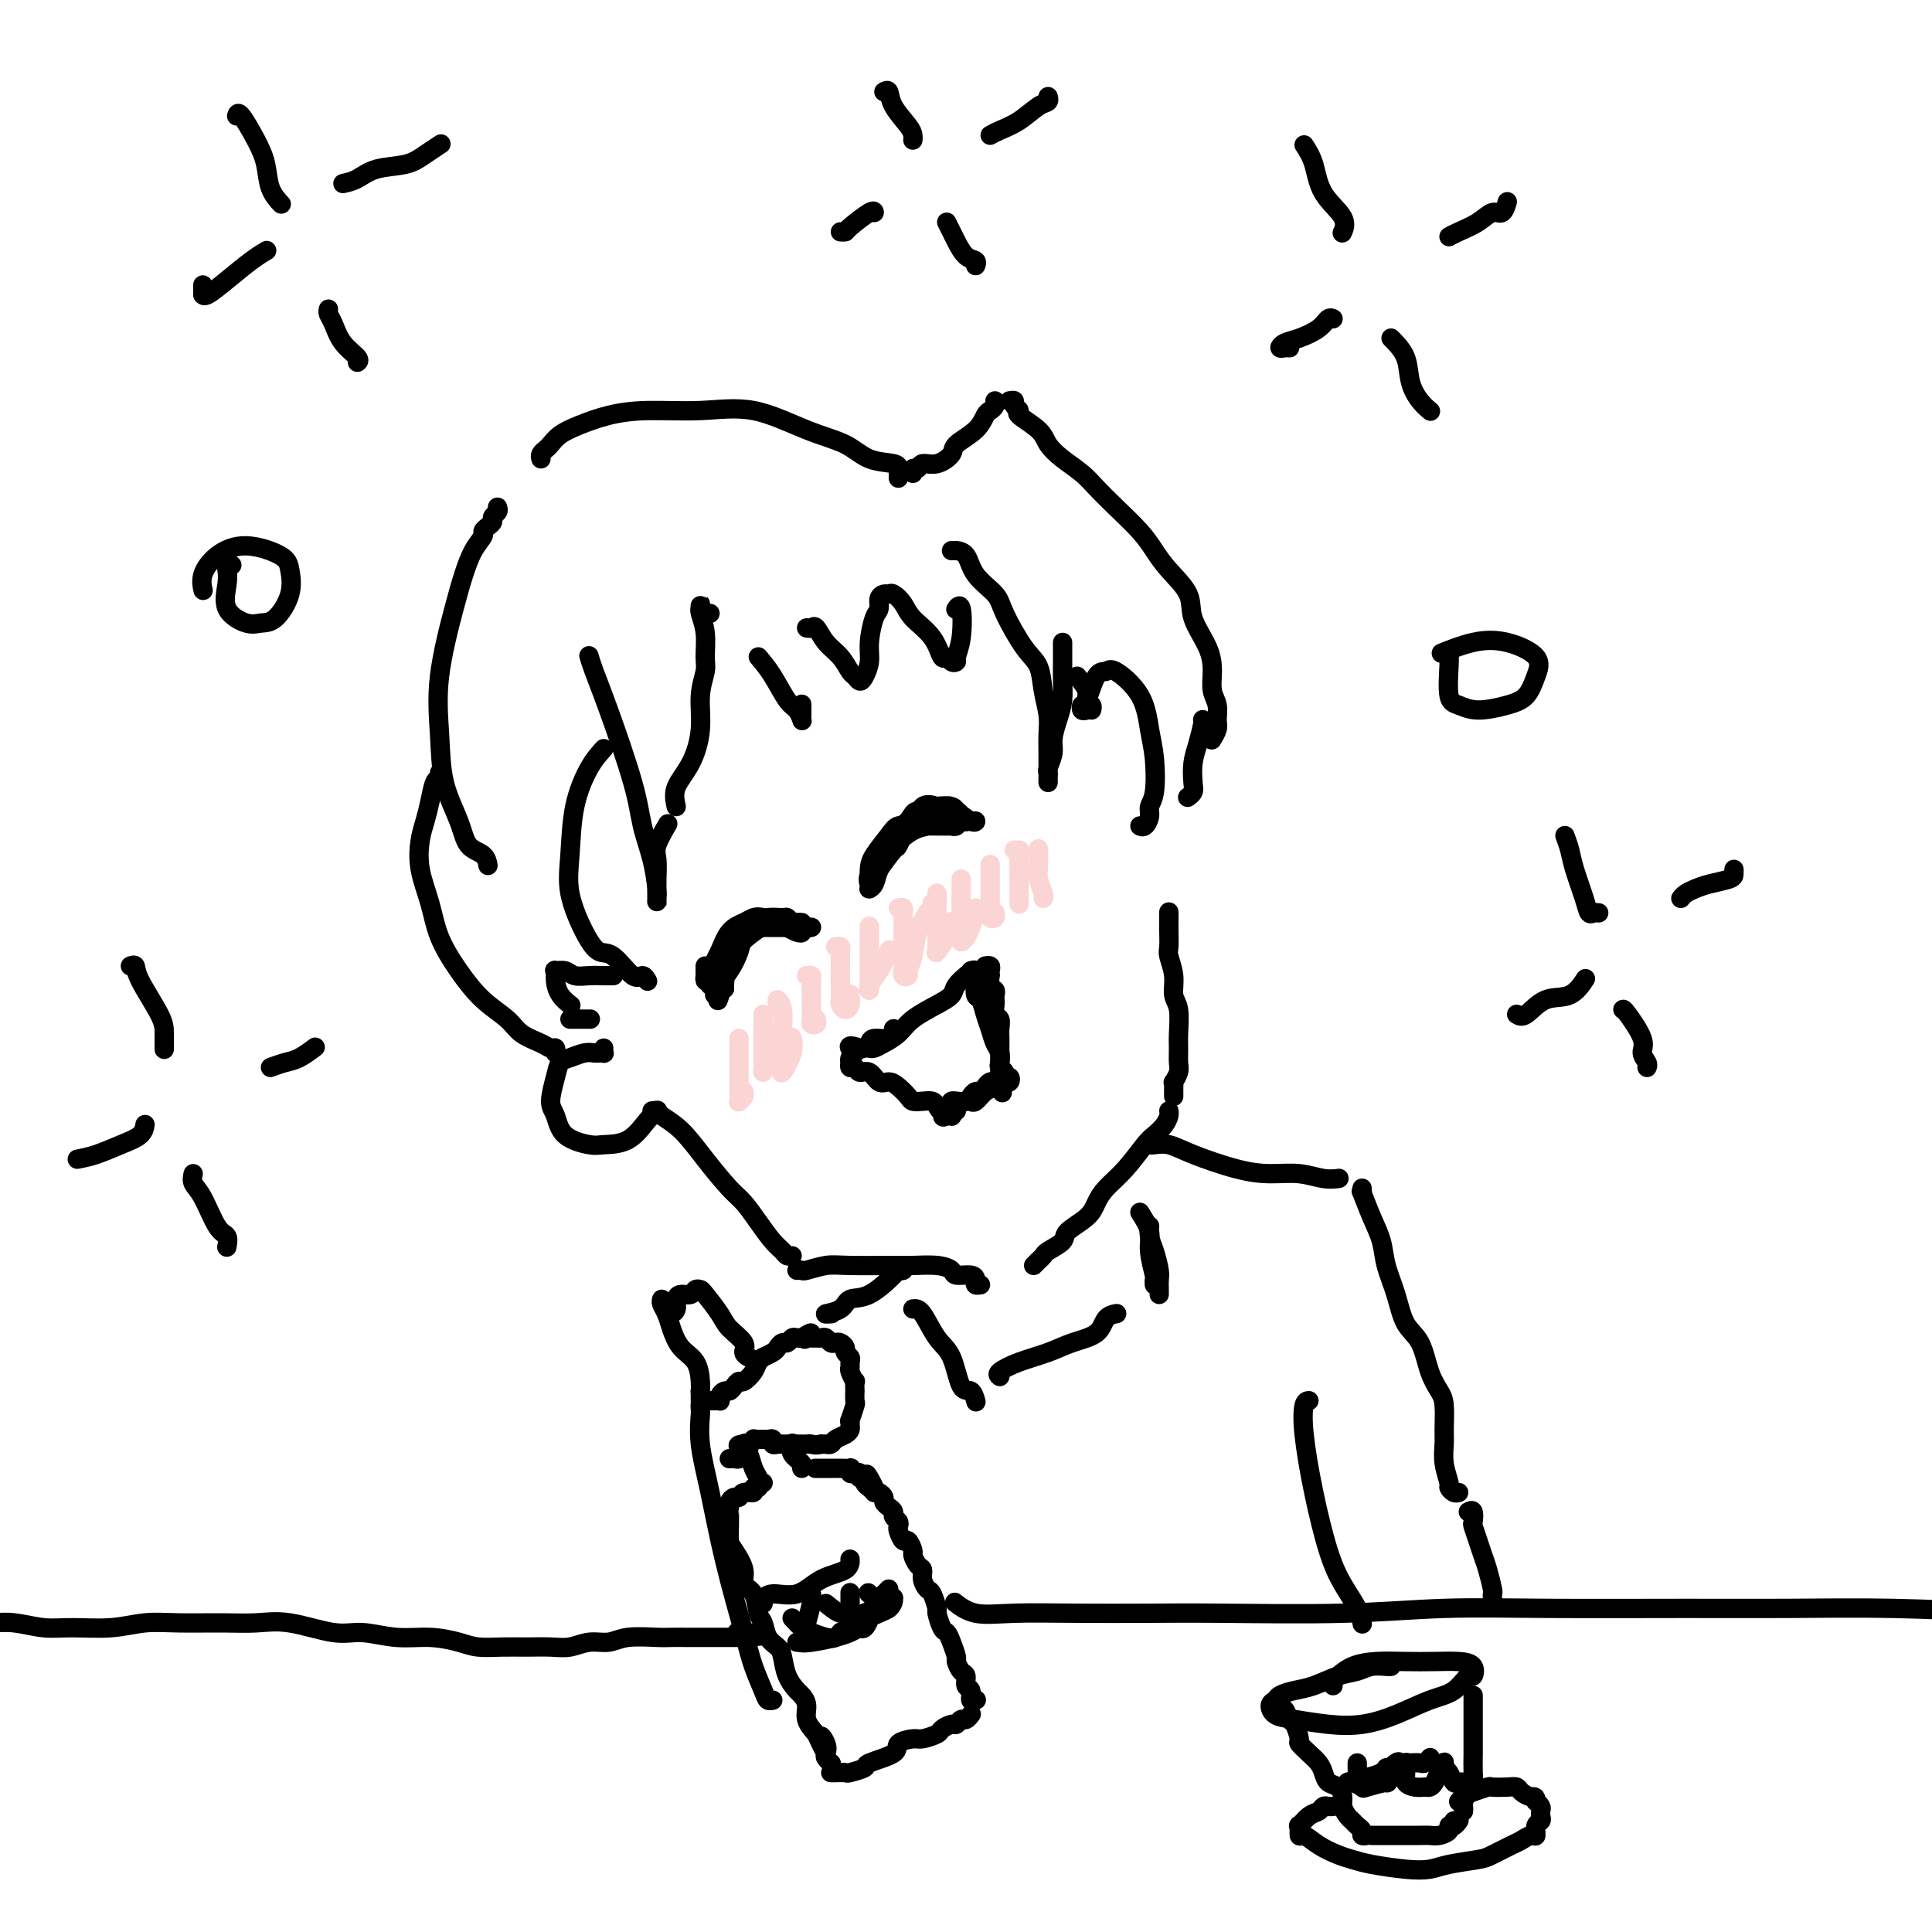 <svg viewBox='0 0 400 400' version='1.1' xmlns='http://www.w3.org/2000/svg' xmlns:xlink='http://www.w3.org/1999/xlink'><g fill='none' stroke='rgb(0,0,0)' stroke-width='4' stroke-linecap='round' stroke-linejoin='round'><path d='M103,105c0.119,0.334 0.238,0.667 0,1c-0.238,0.333 -0.833,0.665 -1,1c-0.167,0.335 0.093,0.671 0,1c-0.093,0.329 -0.539,0.649 -1,1c-0.461,0.351 -0.937,0.732 -1,1c-0.063,0.268 0.287,0.423 0,1c-0.287,0.577 -1.212,1.578 -2,3c-0.788,1.422 -1.440,3.266 -2,5c-0.560,1.734 -1.030,3.358 -2,7c-0.970,3.642 -2.441,9.301 -3,14c-0.559,4.699 -0.206,8.438 0,12c0.206,3.562 0.265,6.948 1,10c0.735,3.052 2.144,5.771 3,8c0.856,2.229 1.157,3.969 2,5c0.843,1.031 2.227,1.355 3,2c0.773,0.645 0.935,1.613 1,2c0.065,0.387 0.032,0.194 0,0'/><path d='M91,160c0.089,0.404 0.178,0.809 0,1c-0.178,0.191 -0.624,0.170 -1,1c-0.376,0.830 -0.683,2.513 -1,4c-0.317,1.487 -0.644,2.780 -1,4c-0.356,1.220 -0.739,2.369 -1,4c-0.261,1.631 -0.399,3.745 0,6c0.399,2.255 1.335,4.651 2,7c0.665,2.349 1.058,4.649 2,7c0.942,2.351 2.434,4.752 4,7c1.566,2.248 3.207,4.344 5,6c1.793,1.656 3.738,2.874 5,4c1.262,1.126 1.841,2.162 3,3c1.159,0.838 2.899,1.479 4,2c1.101,0.521 1.563,0.923 2,1c0.437,0.077 0.848,-0.172 1,0c0.152,0.172 0.043,0.763 0,1c-0.043,0.237 -0.022,0.118 0,0'/><path d='M125,217c-0.025,0.422 -0.050,0.844 0,1c0.050,0.156 0.176,0.045 0,0c-0.176,-0.045 -0.653,-0.024 -1,0c-0.347,0.024 -0.565,0.052 -1,0c-0.435,-0.052 -1.088,-0.183 -2,0c-0.912,0.183 -2.084,0.680 -3,1c-0.916,0.320 -1.577,0.463 -2,1c-0.423,0.537 -0.608,1.468 -1,3c-0.392,1.532 -0.991,3.664 -1,5c-0.009,1.336 0.573,1.874 1,3c0.427,1.126 0.698,2.839 2,4c1.302,1.161 3.635,1.772 5,2c1.365,0.228 1.764,0.075 3,0c1.236,-0.075 3.311,-0.072 5,-1c1.689,-0.928 2.993,-2.788 4,-4c1.007,-1.212 1.716,-1.775 2,-2c0.284,-0.225 0.142,-0.113 0,0'/><path d='M135,230c0.400,-0.059 0.799,-0.118 1,0c0.201,0.118 0.203,0.414 1,1c0.797,0.586 2.390,1.461 4,3c1.610,1.539 3.236,3.743 5,6c1.764,2.257 3.667,4.569 5,6c1.333,1.431 2.097,1.981 3,3c0.903,1.019 1.944,2.508 3,4c1.056,1.492 2.125,2.988 3,4c0.875,1.012 1.554,1.539 2,2c0.446,0.461 0.659,0.855 1,1c0.341,0.145 0.812,0.041 1,0c0.188,-0.041 0.094,-0.021 0,0'/><path d='M165,263c0.408,-0.030 0.816,-0.061 1,0c0.184,0.061 0.144,0.213 1,0c0.856,-0.213 2.610,-0.790 4,-1c1.390,-0.210 2.418,-0.054 5,0c2.582,0.054 6.717,0.004 9,0c2.283,-0.004 2.713,0.037 4,0c1.287,-0.037 3.431,-0.151 5,0c1.569,0.151 2.563,0.566 3,1c0.437,0.434 0.317,0.887 1,1c0.683,0.113 2.169,-0.113 3,0c0.831,0.113 1.006,0.566 1,1c-0.006,0.434 -0.194,0.847 0,1c0.194,0.153 0.770,0.044 1,0c0.230,-0.044 0.115,-0.022 0,0'/><path d='M214,262c0.315,-0.326 0.631,-0.653 1,-1c0.369,-0.347 0.792,-0.715 1,-1c0.208,-0.285 0.202,-0.488 1,-1c0.798,-0.512 2.400,-1.333 3,-2c0.600,-0.667 0.197,-1.180 1,-2c0.803,-0.820 2.814,-1.946 4,-3c1.186,-1.054 1.549,-2.036 2,-3c0.451,-0.964 0.989,-1.910 2,-3c1.011,-1.090 2.495,-2.323 4,-4c1.505,-1.677 3.030,-3.798 4,-5c0.970,-1.202 1.384,-1.485 2,-2c0.616,-0.515 1.433,-1.262 2,-2c0.567,-0.738 0.883,-1.468 1,-2c0.117,-0.532 0.033,-0.866 0,-1c-0.033,-0.134 -0.017,-0.067 0,0'/><path d='M243,227c0.002,-0.343 0.004,-0.687 0,-1c-0.004,-0.313 -0.015,-0.597 0,-1c0.015,-0.403 0.057,-0.927 0,-1c-0.057,-0.073 -0.212,0.303 0,0c0.212,-0.303 0.790,-1.285 1,-2c0.210,-0.715 0.052,-1.163 0,-2c-0.052,-0.837 0.001,-2.064 0,-3c-0.001,-0.936 -0.057,-1.581 0,-3c0.057,-1.419 0.225,-3.611 0,-5c-0.225,-1.389 -0.845,-1.976 -1,-3c-0.155,-1.024 0.155,-2.486 0,-4c-0.155,-1.514 -0.773,-3.079 -1,-4c-0.227,-0.921 -0.061,-1.200 0,-2c0.061,-0.800 0.016,-2.123 0,-3c-0.016,-0.877 -0.004,-1.307 0,-2c0.004,-0.693 0.001,-1.648 0,-2c-0.001,-0.352 -0.000,-0.101 0,0c0.000,0.101 0.000,0.050 0,0'/><path d='M225,147c-0.405,0.122 -0.809,0.244 -1,0c-0.191,-0.244 -0.167,-0.853 0,-1c0.167,-0.147 0.479,0.170 1,-1c0.521,-1.170 1.253,-3.826 2,-5c0.747,-1.174 1.510,-0.866 2,-1c0.490,-0.134 0.707,-0.709 2,0c1.293,0.709 3.663,2.704 5,5c1.337,2.296 1.641,4.894 2,7c0.359,2.106 0.773,3.721 1,6c0.227,2.279 0.267,5.224 0,7c-0.267,1.776 -0.842,2.385 -1,3c-0.158,0.615 0.102,1.237 0,2c-0.102,0.763 -0.566,1.667 -1,2c-0.434,0.333 -0.838,0.095 -1,0c-0.162,-0.095 -0.081,-0.048 0,0'/><path d='M112,95c-0.093,-0.327 -0.186,-0.654 0,-1c0.186,-0.346 0.651,-0.712 1,-1c0.349,-0.288 0.580,-0.498 1,-1c0.420,-0.502 1.028,-1.296 2,-2c0.972,-0.704 2.310,-1.316 4,-2c1.690,-0.684 3.734,-1.438 6,-2c2.266,-0.562 4.756,-0.930 8,-1c3.244,-0.070 7.244,0.160 11,0c3.756,-0.160 7.269,-0.709 11,0c3.731,0.709 7.679,2.676 11,4c3.321,1.324 6.014,2.004 8,3c1.986,0.996 3.264,2.309 5,3c1.736,0.691 3.929,0.760 5,1c1.071,0.240 1.019,0.652 1,1c-0.019,0.348 -0.005,0.632 0,1c0.005,0.368 0.001,0.819 0,1c-0.001,0.181 -0.001,0.090 0,0'/><path d='M189,98c-0.101,-0.457 -0.202,-0.913 0,-1c0.202,-0.087 0.706,0.196 1,0c0.294,-0.196 0.379,-0.870 1,-1c0.621,-0.130 1.777,0.284 3,0c1.223,-0.284 2.513,-1.266 3,-2c0.487,-0.734 0.173,-1.219 1,-2c0.827,-0.781 2.796,-1.859 4,-3c1.204,-1.141 1.643,-2.344 2,-3c0.357,-0.656 0.632,-0.763 1,-1c0.368,-0.237 0.830,-0.602 1,-1c0.170,-0.398 0.049,-0.828 0,-1c-0.049,-0.172 -0.024,-0.086 0,0'/><path d='M209,83c0.461,-0.086 0.922,-0.172 1,0c0.078,0.172 -0.226,0.601 0,1c0.226,0.399 0.983,0.767 1,1c0.017,0.233 -0.704,0.331 0,1c0.704,0.669 2.834,1.911 4,3c1.166,1.089 1.367,2.026 2,3c0.633,0.974 1.699,1.986 3,3c1.301,1.014 2.838,2.031 4,3c1.162,0.969 1.951,1.889 3,3c1.049,1.111 2.359,2.414 4,4c1.641,1.586 3.614,3.454 5,5c1.386,1.546 2.185,2.769 3,4c0.815,1.231 1.644,2.471 3,4c1.356,1.529 3.238,3.347 4,5c0.762,1.653 0.404,3.141 1,5c0.596,1.859 2.145,4.087 3,6c0.855,1.913 1.015,3.509 1,5c-0.015,1.491 -0.204,2.876 0,4c0.204,1.124 0.800,1.986 1,3c0.200,1.014 0.002,2.179 0,3c-0.002,0.821 0.192,1.298 0,2c-0.192,0.702 -0.769,1.629 -1,2c-0.231,0.371 -0.115,0.185 0,0'/><path d='M122,136c-0.060,-0.203 -0.119,-0.405 0,0c0.119,0.405 0.417,1.418 1,3c0.583,1.582 1.452,3.733 3,8c1.548,4.267 3.774,10.648 5,15c1.226,4.352 1.453,6.673 2,9c0.547,2.327 1.415,4.659 2,7c0.585,2.341 0.889,4.692 1,6c0.111,1.308 0.030,1.572 0,2c-0.030,0.428 -0.007,1.019 0,1c0.007,-0.019 0.000,-0.650 0,-1c-0.000,-0.350 0.007,-0.420 0,-1c-0.007,-0.580 -0.030,-1.669 0,-3c0.030,-1.331 0.111,-2.903 0,-4c-0.111,-1.097 -0.415,-1.718 0,-3c0.415,-1.282 1.547,-3.223 2,-4c0.453,-0.777 0.226,-0.388 0,0'/><path d='M140,167c-0.277,-1.290 -0.554,-2.579 0,-4c0.554,-1.421 1.938,-2.973 3,-5c1.062,-2.027 1.802,-4.530 2,-7c0.198,-2.470 -0.147,-4.907 0,-7c0.147,-2.093 0.786,-3.843 1,-5c0.214,-1.157 0.005,-1.720 0,-3c-0.005,-1.280 0.195,-3.276 0,-5c-0.195,-1.724 -0.784,-3.176 -1,-4c-0.216,-0.824 -0.059,-1.021 0,-1c0.059,0.021 0.018,0.258 0,0c-0.018,-0.258 -0.015,-1.011 0,-1c0.015,0.011 0.043,0.788 0,1c-0.043,0.212 -0.156,-0.139 0,0c0.156,0.139 0.580,0.768 1,1c0.420,0.232 0.834,0.066 1,0c0.166,-0.066 0.083,-0.033 0,0'/><path d='M157,136c0.981,1.169 1.962,2.338 3,4c1.038,1.662 2.135,3.817 3,5c0.865,1.183 1.500,1.396 2,2c0.500,0.604 0.866,1.601 1,2c0.134,0.399 0.036,0.200 0,0c-0.036,-0.200 -0.010,-0.400 0,-1c0.010,-0.600 0.003,-1.600 0,-2c-0.003,-0.400 -0.001,-0.200 0,0'/><path d='M167,130c0.350,0.073 0.699,0.146 1,0c0.301,-0.146 0.553,-0.509 1,0c0.447,0.509 1.090,1.892 2,3c0.910,1.108 2.089,1.942 3,3c0.911,1.058 1.554,2.342 2,3c0.446,0.658 0.693,0.692 1,1c0.307,0.308 0.673,0.892 1,1c0.327,0.108 0.613,-0.260 1,-1c0.387,-0.740 0.873,-1.851 1,-3c0.127,-1.149 -0.107,-2.336 0,-4c0.107,-1.664 0.554,-3.804 1,-5c0.446,-1.196 0.892,-1.446 1,-2c0.108,-0.554 -0.122,-1.411 0,-2c0.122,-0.589 0.597,-0.910 1,-1c0.403,-0.090 0.734,0.050 1,0c0.266,-0.050 0.467,-0.289 1,0c0.533,0.289 1.400,1.106 2,2c0.600,0.894 0.934,1.865 2,3c1.066,1.135 2.864,2.434 4,4c1.136,1.566 1.610,3.399 2,4c0.390,0.601 0.697,-0.030 1,0c0.303,0.030 0.604,0.721 1,1c0.396,0.279 0.887,0.145 1,0c0.113,-0.145 -0.152,-0.301 0,-1c0.152,-0.699 0.721,-1.940 1,-4c0.279,-2.060 0.267,-4.939 0,-6c-0.267,-1.061 -0.791,-0.303 -1,0c-0.209,0.303 -0.105,0.152 0,0'/><path d='M197,114c0.475,0.005 0.950,0.010 1,0c0.050,-0.010 -0.326,-0.036 0,0c0.326,0.036 1.353,0.134 2,1c0.647,0.866 0.912,2.498 2,4c1.088,1.502 2.998,2.872 4,4c1.002,1.128 1.095,2.013 2,4c0.905,1.987 2.621,5.076 4,7c1.379,1.924 2.422,2.683 3,4c0.578,1.317 0.691,3.192 1,5c0.309,1.808 0.815,3.547 1,5c0.185,1.453 0.050,2.618 0,4c-0.050,1.382 -0.013,2.980 0,4c0.013,1.020 0.004,1.461 0,2c-0.004,0.539 -0.002,1.176 0,2c0.002,0.824 0.005,1.833 0,2c-0.005,0.167 -0.016,-0.510 0,-1c0.016,-0.490 0.060,-0.795 0,-1c-0.060,-0.205 -0.222,-0.312 0,-1c0.222,-0.688 0.830,-1.959 1,-3c0.170,-1.041 -0.098,-1.854 0,-3c0.098,-1.146 0.562,-2.624 1,-4c0.438,-1.376 0.849,-2.648 1,-4c0.151,-1.352 0.040,-2.783 0,-4c-0.040,-1.217 -0.011,-2.221 0,-3c0.011,-0.779 0.003,-1.332 0,-2c-0.003,-0.668 -0.001,-1.449 0,-2c0.001,-0.551 0.000,-0.872 0,-1c-0.000,-0.128 -0.000,-0.064 0,0'/><path d='M223,140c0.876,1.064 1.751,2.128 2,3c0.249,0.872 -0.129,1.553 0,2c0.129,0.447 0.766,0.659 1,1c0.234,0.341 0.067,0.812 0,1c-0.067,0.188 -0.033,0.094 0,0'/><path d='M249,149c0.083,0.062 0.167,0.125 0,1c-0.167,0.875 -0.584,2.564 -1,4c-0.416,1.436 -0.830,2.620 -1,4c-0.170,1.380 -0.097,2.958 0,4c0.097,1.042 0.218,1.550 0,2c-0.218,0.450 -0.777,0.843 -1,1c-0.223,0.157 -0.112,0.079 0,0'/><path d='M125,155c-0.953,1.038 -1.907,2.076 -3,4c-1.093,1.924 -2.326,4.733 -3,8c-0.674,3.267 -0.790,6.990 -1,10c-0.210,3.010 -0.516,5.305 0,8c0.516,2.695 1.854,5.789 3,8c1.146,2.211 2.101,3.538 3,4c0.899,0.462 1.744,0.057 3,1c1.256,0.943 2.924,3.232 4,4c1.076,0.768 1.559,0.014 2,0c0.441,-0.014 0.840,0.710 1,1c0.160,0.290 0.080,0.145 0,0'/><path d='M127,202c-0.585,0.008 -1.169,0.017 -2,0c-0.831,-0.017 -1.907,-0.058 -3,0c-1.093,0.058 -2.202,0.217 -3,0c-0.798,-0.217 -1.284,-0.809 -2,-1c-0.716,-0.191 -1.663,0.019 -2,0c-0.337,-0.019 -0.066,-0.268 0,0c0.066,0.268 -0.075,1.051 0,2c0.075,0.949 0.366,2.063 1,3c0.634,0.937 1.610,1.696 2,2c0.390,0.304 0.195,0.152 0,0'/><path d='M122,211c0.204,0.000 0.408,0.000 0,0c-0.408,0.000 -1.429,0.000 -2,0c-0.571,0.000 -0.692,0.000 -1,0c-0.308,-0.000 -0.802,0.000 -1,0c-0.198,0.000 -0.099,0.000 0,0'/><path d='M146,200c-0.004,0.875 -0.008,1.750 0,2c0.008,0.250 0.030,-0.125 0,0c-0.030,0.125 -0.110,0.752 0,1c0.110,0.248 0.412,0.119 1,-1c0.588,-1.119 1.462,-3.228 2,-4c0.538,-0.772 0.740,-0.207 2,-1c1.260,-0.793 3.580,-2.945 5,-4c1.420,-1.055 1.941,-1.015 3,-1c1.059,0.015 2.656,0.005 4,0c1.344,-0.005 2.434,-0.005 3,0c0.566,0.005 0.607,0.015 1,0c0.393,-0.015 1.139,-0.056 1,0c-0.139,0.056 -1.164,0.210 -2,0c-0.836,-0.210 -1.483,-0.784 -2,-1c-0.517,-0.216 -0.905,-0.074 -2,0c-1.095,0.074 -2.899,0.079 -4,0c-1.101,-0.079 -1.500,-0.241 -2,0c-0.500,0.241 -1.100,0.884 -2,2c-0.900,1.116 -2.098,2.705 -3,4c-0.902,1.295 -1.507,2.294 -2,3c-0.493,0.706 -0.874,1.117 -1,2c-0.126,0.883 0.005,2.238 0,3c-0.005,0.762 -0.144,0.932 0,1c0.144,0.068 0.572,0.034 1,0'/><path d='M149,206c-0.749,2.098 -0.121,0.842 0,0c0.121,-0.842 -0.263,-1.271 0,-2c0.263,-0.729 1.174,-1.758 2,-3c0.826,-1.242 1.567,-2.696 2,-4c0.433,-1.304 0.556,-2.459 1,-3c0.444,-0.541 1.208,-0.468 2,-1c0.792,-0.532 1.612,-1.671 2,-2c0.388,-0.329 0.343,0.150 1,0c0.657,-0.150 2.016,-0.929 3,-1c0.984,-0.071 1.592,0.566 2,1c0.408,0.434 0.616,0.663 1,1c0.384,0.337 0.945,0.780 1,1c0.055,0.220 -0.394,0.216 -1,0c-0.606,-0.216 -1.369,-0.644 -2,-1c-0.631,-0.356 -1.131,-0.642 -2,-1c-0.869,-0.358 -2.106,-0.790 -3,-1c-0.894,-0.210 -1.444,-0.199 -2,0c-0.556,0.199 -1.120,0.586 -2,1c-0.880,0.414 -2.078,0.856 -3,2c-0.922,1.144 -1.567,2.991 -2,4c-0.433,1.009 -0.653,1.179 -1,2c-0.347,0.821 -0.822,2.291 -1,3c-0.178,0.709 -0.059,0.657 0,1c0.059,0.343 0.057,1.082 0,1c-0.057,-0.082 -0.169,-0.984 0,-2c0.169,-1.016 0.620,-2.148 1,-3c0.380,-0.852 0.690,-1.426 1,-2'/><path d='M149,197c0.834,-1.343 1.919,-2.202 3,-3c1.081,-0.798 2.159,-1.535 3,-2c0.841,-0.465 1.444,-0.657 2,-1c0.556,-0.343 1.066,-0.838 2,-1c0.934,-0.162 2.293,0.009 3,0c0.707,-0.009 0.762,-0.199 1,0c0.238,0.199 0.659,0.785 1,1c0.341,0.215 0.601,0.058 1,0c0.399,-0.058 0.938,-0.015 1,0c0.062,0.015 -0.353,0.004 -1,0c-0.647,-0.004 -1.525,-0.001 -2,0c-0.475,0.001 -0.546,-0.001 -1,0c-0.454,0.001 -1.292,0.004 -2,0c-0.708,-0.004 -1.288,-0.015 -2,0c-0.712,0.015 -1.557,0.058 -2,0c-0.443,-0.058 -0.483,-0.216 -1,0c-0.517,0.216 -1.512,0.807 -2,2c-0.488,1.193 -0.471,2.990 -1,4c-0.529,1.010 -1.606,1.234 -2,2c-0.394,0.766 -0.106,2.073 0,3c0.106,0.927 0.028,1.474 0,2c-0.028,0.526 -0.008,1.030 0,1c0.008,-0.030 0.002,-0.596 0,-1c-0.002,-0.404 -0.001,-0.647 0,-1c0.001,-0.353 0.000,-0.815 0,-1c-0.000,-0.185 -0.000,-0.092 0,0'/><path d='M181,183c-0.379,0.154 -0.758,0.307 -1,0c-0.242,-0.307 -0.347,-1.076 0,-2c0.347,-0.924 1.146,-2.003 2,-3c0.854,-0.997 1.764,-1.914 3,-3c1.236,-1.086 2.800,-2.343 4,-3c1.200,-0.657 2.038,-0.713 3,-1c0.962,-0.287 2.049,-0.805 3,-1c0.951,-0.195 1.767,-0.066 2,0c0.233,0.066 -0.117,0.070 0,0c0.117,-0.070 0.701,-0.215 1,0c0.299,0.215 0.313,0.790 0,1c-0.313,0.210 -0.954,0.057 -1,0c-0.046,-0.057 0.503,-0.016 0,0c-0.503,0.016 -2.059,0.008 -3,0c-0.941,-0.008 -1.268,-0.018 -2,0c-0.732,0.018 -1.871,0.062 -3,0c-1.129,-0.062 -2.250,-0.231 -3,0c-0.750,0.231 -1.129,0.861 -2,2c-0.871,1.139 -2.233,2.789 -3,4c-0.767,1.211 -0.938,1.985 -1,3c-0.062,1.015 -0.013,2.270 0,3c0.013,0.730 -0.008,0.933 0,1c0.008,0.067 0.047,-0.004 0,0c-0.047,0.004 -0.178,0.082 0,0c0.178,-0.082 0.667,-0.326 1,-1c0.333,-0.674 0.512,-1.779 1,-3c0.488,-1.221 1.285,-2.560 2,-4c0.715,-1.440 1.347,-2.983 2,-4c0.653,-1.017 1.326,-1.509 2,-2'/><path d='M188,170c1.534,-2.401 1.369,-1.905 2,-2c0.631,-0.095 2.056,-0.782 3,-1c0.944,-0.218 1.406,0.032 2,0c0.594,-0.032 1.321,-0.346 2,0c0.679,0.346 1.309,1.353 2,2c0.691,0.647 1.441,0.934 2,1c0.559,0.066 0.926,-0.091 1,0c0.074,0.091 -0.144,0.428 -1,0c-0.856,-0.428 -2.350,-1.621 -3,-2c-0.650,-0.379 -0.457,0.056 -1,0c-0.543,-0.056 -1.823,-0.603 -3,-1c-1.177,-0.397 -2.252,-0.644 -3,0c-0.748,0.644 -1.170,2.179 -2,3c-0.830,0.821 -2.068,0.928 -3,2c-0.932,1.072 -1.557,3.111 -2,4c-0.443,0.889 -0.703,0.630 -1,1c-0.297,0.370 -0.633,1.371 -1,2c-0.367,0.629 -0.767,0.885 -1,1c-0.233,0.115 -0.299,0.087 0,0c0.299,-0.087 0.962,-0.233 1,0c0.038,0.233 -0.548,0.844 0,0c0.548,-0.844 2.230,-3.143 3,-4c0.770,-0.857 0.628,-0.272 1,-1c0.372,-0.728 1.259,-2.770 2,-4c0.741,-1.230 1.337,-1.647 2,-2c0.663,-0.353 1.394,-0.641 2,-1c0.606,-0.359 1.086,-0.789 2,-1c0.914,-0.211 2.261,-0.203 3,0c0.739,0.203 0.869,0.602 1,1'/><path d='M198,168c1.193,0.088 0.175,0.807 0,1c-0.175,0.193 0.491,-0.140 1,0c0.509,0.140 0.860,0.754 1,1c0.140,0.246 0.070,0.123 0,0'/><path d='M180,217c0.272,0.071 0.544,0.143 1,0c0.456,-0.143 1.096,-0.499 2,-1c0.904,-0.501 2.072,-1.145 3,-2c0.928,-0.855 1.615,-1.921 3,-3c1.385,-1.079 3.467,-2.170 5,-3c1.533,-0.830 2.516,-1.399 3,-2c0.484,-0.601 0.470,-1.233 1,-2c0.530,-0.767 1.604,-1.668 2,-2c0.396,-0.332 0.113,-0.095 0,0c-0.113,0.095 -0.057,0.047 0,0'/><path d='M201,201c0.416,-0.138 0.832,-0.277 1,0c0.168,0.277 0.086,0.969 0,2c-0.086,1.031 -0.178,2.402 0,3c0.178,0.598 0.626,0.425 1,1c0.374,0.575 0.675,1.898 1,3c0.325,1.102 0.674,1.983 1,3c0.326,1.017 0.627,2.170 1,3c0.373,0.830 0.817,1.337 1,2c0.183,0.663 0.105,1.483 0,2c-0.105,0.517 -0.238,0.731 0,1c0.238,0.269 0.845,0.594 1,1c0.155,0.406 -0.144,0.893 0,1c0.144,0.107 0.729,-0.167 1,0c0.271,0.167 0.227,0.776 0,1c-0.227,0.224 -0.636,0.064 -1,0c-0.364,-0.064 -0.682,-0.032 -1,0'/><path d='M207,224c0.964,3.792 0.374,1.773 0,1c-0.374,-0.773 -0.533,-0.299 -1,0c-0.467,0.299 -1.243,0.423 -2,1c-0.757,0.577 -1.494,1.609 -2,2c-0.506,0.391 -0.780,0.142 -1,0c-0.220,-0.142 -0.385,-0.178 -1,0c-0.615,0.178 -1.681,0.570 -2,1c-0.319,0.430 0.108,0.900 0,1c-0.108,0.100 -0.751,-0.169 -1,0c-0.249,0.169 -0.106,0.776 0,1c0.106,0.224 0.173,0.064 0,0c-0.173,-0.064 -0.587,-0.032 -1,0'/><path d='M196,231c-1.655,0.844 -0.291,-0.544 0,-1c0.291,-0.456 -0.489,0.022 -1,0c-0.511,-0.022 -0.752,-0.544 -1,-1c-0.248,-0.456 -0.503,-0.847 -1,-1c-0.497,-0.153 -1.235,-0.070 -2,0c-0.765,0.070 -1.556,0.126 -2,0c-0.444,-0.126 -0.541,-0.434 -1,-1c-0.459,-0.566 -1.278,-1.390 -2,-2c-0.722,-0.610 -1.345,-1.005 -2,-1c-0.655,0.005 -1.342,0.409 -2,0c-0.658,-0.409 -1.287,-1.630 -2,-2c-0.713,-0.370 -1.511,0.112 -2,0c-0.489,-0.112 -0.668,-0.818 -1,-1c-0.332,-0.182 -0.818,0.158 -1,0c-0.182,-0.158 -0.059,-0.816 0,-1c0.059,-0.184 0.054,0.104 0,0c-0.054,-0.104 -0.158,-0.601 0,-1c0.158,-0.399 0.579,-0.699 1,-1'/><path d='M177,218c-2.701,-2.235 0.048,-1.321 1,-1c0.952,0.321 0.108,0.049 0,0c-0.108,-0.049 0.521,0.127 1,0c0.479,-0.127 0.808,-0.555 1,-1c0.192,-0.445 0.248,-0.908 1,-1c0.752,-0.092 2.202,0.185 3,0c0.798,-0.185 0.946,-0.833 1,-1c0.054,-0.167 0.015,0.147 0,0c-0.015,-0.147 -0.004,-0.756 0,-1c0.004,-0.244 0.002,-0.122 0,0'/><path d='M197,229c-0.128,-0.424 -0.256,-0.848 0,-1c0.256,-0.152 0.895,-0.031 1,0c0.105,0.031 -0.323,-0.030 0,0c0.323,0.030 1.396,0.149 2,0c0.604,-0.149 0.739,-0.565 1,-1c0.261,-0.435 0.648,-0.887 1,-1c0.352,-0.113 0.669,0.113 1,0c0.331,-0.113 0.677,-0.566 1,-1c0.323,-0.434 0.623,-0.848 1,-1c0.377,-0.152 0.832,-0.041 1,0c0.168,0.041 0.048,0.012 0,0c-0.048,-0.012 -0.024,-0.006 0,0'/><path d='M207,222c-0.000,-0.294 -0.000,-0.589 0,-1c0.000,-0.411 0.000,-0.939 0,-1c-0.000,-0.061 -0.000,0.346 0,0c0.000,-0.346 0.001,-1.445 0,-2c-0.001,-0.555 -0.004,-0.567 0,-1c0.004,-0.433 0.015,-1.285 0,-2c-0.015,-0.715 -0.057,-1.291 0,-2c0.057,-0.709 0.211,-1.552 0,-2c-0.211,-0.448 -0.788,-0.502 -1,-1c-0.212,-0.498 -0.061,-1.442 0,-2c0.061,-0.558 0.030,-0.732 0,-1c-0.030,-0.268 -0.061,-0.631 0,-1c0.061,-0.369 0.212,-0.743 0,-1c-0.212,-0.257 -0.788,-0.398 -1,-1c-0.212,-0.602 -0.061,-1.664 0,-2c0.061,-0.336 0.030,0.054 0,0c-0.030,-0.054 -0.060,-0.550 0,-1c0.060,-0.450 0.208,-0.852 0,-1c-0.208,-0.148 -0.774,-0.042 -1,0c-0.226,0.042 -0.113,0.021 0,0'/><path d='M202,201c0.000,0.447 0.000,0.894 0,1c0.000,0.106 0.000,-0.129 0,0c-0.000,0.129 0.000,0.622 0,1c0.000,0.378 0.000,0.640 0,1c-0.000,0.360 0.000,0.817 0,1c-0.000,0.183 0.000,0.091 0,0'/><path d='M189,271c0.584,-0.070 1.168,-0.140 2,1c0.832,1.140 1.911,3.490 3,5c1.089,1.510 2.187,2.181 3,4c0.813,1.819 1.342,4.787 2,6c0.658,1.213 1.446,0.673 2,1c0.554,0.327 0.872,1.522 1,2c0.128,0.478 0.064,0.239 0,0'/><path d='M207,285c-0.302,-0.243 -0.603,-0.487 0,-1c0.603,-0.513 2.111,-1.297 4,-2c1.889,-0.703 4.160,-1.327 6,-2c1.840,-0.673 3.250,-1.396 5,-2c1.750,-0.604 3.840,-1.090 5,-2c1.160,-0.910 1.389,-2.245 2,-3c0.611,-0.755 1.603,-0.930 2,-1c0.397,-0.070 0.198,-0.035 0,0'/><path d='M240,268c0.006,-0.230 0.012,-0.459 0,-1c-0.012,-0.541 -0.042,-1.392 0,-2c0.042,-0.608 0.155,-0.972 0,-2c-0.155,-1.028 -0.578,-2.719 -1,-4c-0.422,-1.281 -0.844,-2.153 -1,-3c-0.156,-0.847 -0.044,-1.671 0,-2c0.044,-0.329 0.022,-0.165 0,0'/><path d='M236,251c0.876,1.383 1.751,2.767 2,4c0.249,1.233 -0.129,2.317 0,4c0.129,1.683 0.767,3.967 1,5c0.233,1.033 0.063,0.817 0,1c-0.063,0.183 -0.018,0.767 0,1c0.018,0.233 0.009,0.117 0,0'/><path d='M187,262c0.116,0.422 0.231,0.843 0,1c-0.231,0.157 -0.809,0.049 -1,0c-0.191,-0.049 0.003,-0.037 -1,1c-1.003,1.037 -3.204,3.101 -5,4c-1.796,0.899 -3.189,0.633 -4,1c-0.811,0.367 -1.042,1.366 -2,2c-0.958,0.634 -2.642,0.901 -3,1c-0.358,0.099 0.612,0.028 1,0c0.388,-0.028 0.194,-0.014 0,0'/><path d='M145,288c-0.010,0.122 -0.020,0.245 0,0c0.020,-0.245 0.069,-0.856 0,-2c-0.069,-1.144 -0.257,-2.821 -1,-4c-0.743,-1.179 -2.041,-1.861 -3,-3c-0.959,-1.139 -1.577,-2.736 -2,-4c-0.423,-1.264 -0.649,-2.194 -1,-3c-0.351,-0.806 -0.825,-1.486 -1,-2c-0.175,-0.514 -0.050,-0.861 0,-1c0.050,-0.139 0.025,-0.069 0,0'/><path d='M138,272c0.305,0.061 0.610,0.123 1,0c0.390,-0.123 0.864,-0.429 1,-1c0.136,-0.571 -0.065,-1.407 0,-2c0.065,-0.593 0.397,-0.943 1,-1c0.603,-0.057 1.478,0.180 2,0c0.522,-0.180 0.690,-0.775 1,-1c0.310,-0.225 0.760,-0.079 1,0c0.240,0.079 0.270,0.091 1,1c0.730,0.909 2.161,2.717 3,4c0.839,1.283 1.087,2.043 2,3c0.913,0.957 2.492,2.112 3,3c0.508,0.888 -0.056,1.508 0,2c0.056,0.492 0.730,0.855 1,1c0.270,0.145 0.135,0.073 0,0'/><path d='M147,290c0.311,0.006 0.622,0.012 1,0c0.378,-0.012 0.822,-0.041 1,0c0.178,0.041 0.089,0.152 0,0c-0.089,-0.152 -0.178,-0.567 0,-1c0.178,-0.433 0.624,-0.885 1,-1c0.376,-0.115 0.682,0.107 1,0c0.318,-0.107 0.648,-0.543 1,-1c0.352,-0.457 0.725,-0.935 1,-1c0.275,-0.065 0.450,0.285 1,0c0.550,-0.285 1.475,-1.204 2,-2c0.525,-0.796 0.651,-1.470 1,-2c0.349,-0.530 0.919,-0.917 1,-1c0.081,-0.083 -0.329,0.136 0,0c0.329,-0.136 1.398,-0.629 2,-1c0.602,-0.371 0.739,-0.621 1,-1c0.261,-0.379 0.648,-0.886 1,-1c0.352,-0.114 0.669,0.166 1,0c0.331,-0.166 0.676,-0.776 1,-1c0.324,-0.224 0.626,-0.060 1,0c0.374,0.060 0.821,0.017 1,0c0.179,-0.017 0.089,-0.009 0,0'/><path d='M166,277c3.179,-2.011 1.625,-0.539 1,0c-0.625,0.539 -0.322,0.143 0,0c0.322,-0.143 0.664,-0.035 1,0c0.336,0.035 0.668,-0.005 1,0c0.332,0.005 0.666,0.053 1,0c0.334,-0.053 0.668,-0.207 1,0c0.332,0.207 0.662,0.777 1,1c0.338,0.223 0.683,0.101 1,0c0.317,-0.101 0.607,-0.182 1,0c0.393,0.182 0.890,0.626 1,1c0.110,0.374 -0.168,0.676 0,1c0.168,0.324 0.781,0.669 1,1c0.219,0.331 0.045,0.647 0,1c-0.045,0.353 0.041,0.744 0,1c-0.041,0.256 -0.207,0.378 0,1c0.207,0.622 0.787,1.743 1,2c0.213,0.257 0.058,-0.351 0,0c-0.058,0.351 -0.019,1.661 0,2c0.019,0.339 0.019,-0.292 0,0c-0.019,0.292 -0.058,1.507 0,2c0.058,0.493 0.212,0.265 0,1c-0.212,0.735 -0.791,2.435 -1,3c-0.209,0.565 -0.049,-0.003 0,0c0.049,0.003 -0.014,0.579 0,1c0.014,0.421 0.105,0.687 0,1c-0.105,0.313 -0.406,0.672 -1,1c-0.594,0.328 -1.482,0.624 -2,1c-0.518,0.376 -0.664,0.833 -1,1c-0.336,0.167 -0.860,0.045 -1,0c-0.140,-0.045 0.103,-0.013 0,0c-0.103,0.013 -0.551,0.006 -1,0'/><path d='M170,299c-1.183,0.309 -1.640,0.083 -2,0c-0.360,-0.083 -0.621,-0.022 -1,0c-0.379,0.022 -0.875,0.006 -1,0c-0.125,-0.006 0.121,-0.002 0,0c-0.121,0.002 -0.610,0.000 -1,0c-0.390,-0.000 -0.683,0.001 -1,0c-0.317,-0.001 -0.659,-0.004 -1,0c-0.341,0.004 -0.683,0.015 -1,0c-0.317,-0.015 -0.611,-0.057 -1,0c-0.389,0.057 -0.874,0.211 -1,0c-0.126,-0.211 0.107,-0.789 0,-1c-0.107,-0.211 -0.555,-0.056 -1,0c-0.445,0.056 -0.889,0.014 -1,0c-0.111,-0.014 0.110,-0.000 0,0c-0.110,0.000 -0.550,-0.014 -1,0c-0.450,0.014 -0.909,0.056 -1,0c-0.091,-0.056 0.186,-0.211 0,0c-0.186,0.211 -0.834,0.789 -1,1c-0.166,0.211 0.152,0.057 0,0c-0.152,-0.057 -0.773,-0.015 -1,0c-0.227,0.015 -0.061,0.004 0,0c0.061,-0.004 0.017,-0.001 0,0c-0.017,0.001 -0.009,0.001 0,0'/><path d='M154,299c-2.411,0.182 -0.440,0.637 0,1c0.440,0.363 -0.653,0.633 -1,1c-0.347,0.367 0.051,0.830 0,1c-0.051,0.170 -0.552,0.046 -1,0c-0.448,-0.046 -0.842,-0.013 -1,0c-0.158,0.013 -0.079,0.007 0,0'/><path d='M145,288c0.000,-0.081 0.000,-0.161 0,0c0.000,0.161 0.000,0.565 0,1c0.000,0.435 0.000,0.901 0,1c0.000,0.099 0.000,-0.169 0,0c0.000,0.169 0.000,0.776 0,1c0.000,0.224 0.000,0.064 0,0c0.000,-0.064 0.000,-0.032 0,0'/><path d='M145,291c-0.012,0.433 -0.024,0.866 0,1c0.024,0.134 0.083,-0.030 0,1c-0.083,1.030 -0.307,3.253 0,6c0.307,2.747 1.147,6.017 2,10c0.853,3.983 1.720,8.679 3,14c1.280,5.321 2.974,11.268 4,15c1.026,3.732 1.386,5.249 2,7c0.614,1.751 1.484,3.737 2,5c0.516,1.263 0.677,1.801 1,2c0.323,0.199 0.806,0.057 1,0c0.194,-0.057 0.097,-0.028 0,0'/><path d='M155,300c0.138,-0.383 0.275,-0.765 0,-1c-0.275,-0.235 -0.963,-0.322 -1,0c-0.037,0.322 0.579,1.053 1,2c0.421,0.947 0.649,2.109 1,3c0.351,0.891 0.825,1.509 1,2c0.175,0.491 0.050,0.855 0,1c-0.050,0.145 -0.025,0.073 0,0'/><path d='M164,299c0.061,-0.174 0.121,-0.348 0,0c-0.121,0.348 -0.424,1.217 0,2c0.424,0.783 1.576,1.480 2,2c0.424,0.520 0.121,0.863 0,1c-0.121,0.137 -0.061,0.069 0,0'/><path d='M158,307c-0.457,-0.122 -0.914,-0.244 -1,0c-0.086,0.244 0.198,0.854 0,1c-0.198,0.146 -0.879,-0.172 -1,0c-0.121,0.172 0.318,0.833 0,1c-0.318,0.167 -1.392,-0.162 -2,0c-0.608,0.162 -0.751,0.813 -1,1c-0.249,0.187 -0.603,-0.092 -1,0c-0.397,0.092 -0.838,0.555 -1,1c-0.162,0.445 -0.044,0.872 0,1c0.044,0.128 0.013,-0.042 0,0c-0.013,0.042 -0.010,0.297 0,1c0.010,0.703 0.025,1.855 0,3c-0.025,1.145 -0.091,2.282 0,3c0.091,0.718 0.339,1.015 1,2c0.661,0.985 1.736,2.657 2,4c0.264,1.343 -0.281,2.355 0,3c0.281,0.645 1.388,0.922 2,2c0.612,1.078 0.727,2.959 1,4c0.273,1.041 0.702,1.244 1,2c0.298,0.756 0.465,2.066 1,3c0.535,0.934 1.438,1.492 2,2c0.562,0.508 0.782,0.964 1,2c0.218,1.036 0.435,2.651 1,4c0.565,1.349 1.477,2.433 2,3c0.523,0.567 0.656,0.616 1,1c0.344,0.384 0.900,1.103 1,2c0.100,0.897 -0.257,1.970 0,3c0.257,1.030 1.129,2.015 2,3'/><path d='M169,359c2.952,6.383 1.330,2.341 1,1c-0.330,-1.341 0.630,0.019 1,1c0.370,0.981 0.151,1.583 0,2c-0.151,0.417 -0.233,0.651 0,1c0.233,0.349 0.781,0.814 1,1c0.219,0.186 0.110,0.093 0,0'/><path d='M172,367c0.201,0.007 0.403,0.014 1,0c0.597,-0.014 1.590,-0.048 2,0c0.410,0.048 0.237,0.178 1,0c0.763,-0.178 2.463,-0.665 3,-1c0.537,-0.335 -0.090,-0.520 1,-1c1.090,-0.480 3.896,-1.256 5,-2c1.104,-0.744 0.504,-1.456 1,-2c0.496,-0.544 2.087,-0.920 3,-1c0.913,-0.080 1.148,0.137 2,0c0.852,-0.137 2.322,-0.629 3,-1c0.678,-0.371 0.563,-0.620 1,-1c0.437,-0.380 1.427,-0.890 2,-1c0.573,-0.110 0.728,0.180 1,0c0.272,-0.180 0.661,-0.832 1,-1c0.339,-0.168 0.630,0.147 1,0c0.370,-0.147 0.820,-0.756 1,-1c0.180,-0.244 0.090,-0.122 0,0'/><path d='M202,352c0.122,-0.057 0.244,-0.113 0,0c-0.244,0.113 -0.853,0.396 -1,0c-0.147,-0.396 0.167,-1.472 0,-2c-0.167,-0.528 -0.814,-0.507 -1,-1c-0.186,-0.493 0.091,-1.501 0,-2c-0.091,-0.499 -0.549,-0.491 -1,-1c-0.451,-0.509 -0.894,-1.535 -1,-2c-0.106,-0.465 0.125,-0.370 0,-1c-0.125,-0.630 -0.607,-1.984 -1,-3c-0.393,-1.016 -0.697,-1.695 -1,-2c-0.303,-0.305 -0.606,-0.238 -1,-1c-0.394,-0.762 -0.880,-2.353 -1,-3c-0.120,-0.647 0.126,-0.348 0,-1c-0.126,-0.652 -0.625,-2.253 -1,-3c-0.375,-0.747 -0.626,-0.638 -1,-1c-0.374,-0.362 -0.870,-1.195 -1,-2c-0.130,-0.805 0.106,-1.583 0,-2c-0.106,-0.417 -0.553,-0.474 -1,-1c-0.447,-0.526 -0.894,-1.521 -1,-2c-0.106,-0.479 0.129,-0.443 0,-1c-0.129,-0.557 -0.622,-1.707 -1,-2c-0.378,-0.293 -0.641,0.272 -1,0c-0.359,-0.272 -0.813,-1.382 -1,-2c-0.187,-0.618 -0.105,-0.743 0,-1c0.105,-0.257 0.234,-0.646 0,-1c-0.234,-0.354 -0.833,-0.672 -1,-1c-0.167,-0.328 0.096,-0.666 0,-1c-0.096,-0.334 -0.551,-0.664 -1,-1c-0.449,-0.336 -0.894,-0.678 -1,-1c-0.106,-0.322 0.125,-0.625 0,-1c-0.125,-0.375 -0.607,-0.821 -1,-1c-0.393,-0.179 -0.696,-0.089 -1,0'/><path d='M181,309c-3.183,-6.876 -0.642,-2.564 0,-1c0.642,1.564 -0.617,0.382 -1,0c-0.383,-0.382 0.108,0.038 0,0c-0.108,-0.038 -0.816,-0.532 -1,-1c-0.184,-0.468 0.157,-0.909 0,-1c-0.157,-0.091 -0.813,0.168 -1,0c-0.187,-0.168 0.095,-0.763 0,-1c-0.095,-0.237 -0.567,-0.116 -1,0c-0.433,0.116 -0.827,0.227 -1,0c-0.173,-0.227 -0.125,-0.793 0,-1c0.125,-0.207 0.327,-0.055 0,0c-0.327,0.055 -1.184,0.015 -2,0c-0.816,-0.015 -1.590,-0.004 -2,0c-0.410,0.004 -0.457,0.001 -1,0c-0.543,-0.001 -1.584,-0.000 -2,0c-0.416,0.000 -0.208,0.000 0,0'/><path d='M158,332c0.028,-0.459 0.056,-0.917 0,-1c-0.056,-0.083 -0.197,0.211 0,0c0.197,-0.211 0.732,-0.925 2,-1c1.268,-0.075 3.268,0.491 5,0c1.732,-0.491 3.196,-2.039 5,-3c1.804,-0.961 3.947,-1.336 5,-2c1.053,-0.664 1.015,-1.618 1,-2c-0.015,-0.382 -0.008,-0.191 0,0'/><path d='M165,340c0.425,0.011 0.850,0.021 1,0c0.150,-0.021 0.026,-0.074 0,0c-0.026,0.074 0.046,0.275 2,0c1.954,-0.275 5.792,-1.027 8,-2c2.208,-0.973 2.788,-2.168 4,-3c1.212,-0.832 3.057,-1.301 4,-2c0.943,-0.699 0.984,-1.628 1,-2c0.016,-0.372 0.008,-0.186 0,0'/><path d='M168,330c-0.030,-0.120 -0.060,-0.240 0,0c0.060,0.240 0.208,0.838 0,2c-0.208,1.162 -0.774,2.886 -1,4c-0.226,1.114 -0.112,1.618 0,2c0.112,0.382 0.222,0.641 0,1c-0.222,0.359 -0.778,0.817 -1,1c-0.222,0.183 -0.111,0.092 0,0'/><path d='M164,335c0.696,0.760 1.391,1.521 2,2c0.609,0.479 1.130,0.678 2,1c0.870,0.322 2.089,0.767 3,1c0.911,0.233 1.515,0.255 2,0c0.485,-0.255 0.853,-0.787 1,-1c0.147,-0.213 0.074,-0.106 0,0'/><path d='M176,330c0.001,0.079 0.001,0.157 0,0c-0.001,-0.157 -0.004,-0.550 0,0c0.004,0.550 0.015,2.042 0,3c-0.015,0.958 -0.056,1.380 0,2c0.056,0.620 0.207,1.436 0,2c-0.207,0.564 -0.774,0.875 -1,1c-0.226,0.125 -0.113,0.062 0,0'/><path d='M171,332c1.066,0.874 2.132,1.747 3,2c0.868,0.253 1.539,-0.115 2,0c0.461,0.115 0.711,0.711 1,1c0.289,0.289 0.616,0.270 1,0c0.384,-0.270 0.824,-0.791 1,-1c0.176,-0.209 0.088,-0.104 0,0'/><path d='M180,330c-0.204,-0.196 -0.408,-0.392 0,0c0.408,0.392 1.429,1.373 2,2c0.571,0.627 0.692,0.900 1,1c0.308,0.100 0.802,0.029 1,0c0.198,-0.029 0.099,-0.014 0,0'/><path d='M184,329c-0.372,0.397 -0.743,0.793 -1,1c-0.257,0.207 -0.398,0.223 -1,1c-0.602,0.777 -1.664,2.313 -2,3c-0.336,0.687 0.054,0.524 0,1c-0.054,0.476 -0.553,1.590 -1,2c-0.447,0.410 -0.842,0.117 -1,0c-0.158,-0.117 -0.079,-0.059 0,0'/><path d='M238,237c-0.047,-0.010 -0.093,-0.021 0,0c0.093,0.021 0.326,0.072 1,0c0.674,-0.072 1.789,-0.269 3,0c1.211,0.269 2.519,1.004 5,2c2.481,0.996 6.136,2.253 9,3c2.864,0.747 4.936,0.985 7,1c2.064,0.015 4.120,-0.192 6,0c1.880,0.192 3.583,0.782 5,1c1.417,0.218 2.548,0.062 3,0c0.452,-0.062 0.226,-0.031 0,0'/><path d='M282,246c0.046,0.542 0.091,1.084 0,1c-0.091,-0.084 -0.320,-0.794 0,0c0.320,0.794 1.187,3.090 2,5c0.813,1.910 1.573,3.432 2,5c0.427,1.568 0.523,3.182 1,5c0.477,1.818 1.336,3.842 2,6c0.664,2.158 1.134,4.452 2,6c0.866,1.548 2.127,2.351 3,4c0.873,1.649 1.359,4.145 2,6c0.641,1.855 1.439,3.069 2,4c0.561,0.931 0.886,1.581 1,3c0.114,1.419 0.016,3.609 0,5c-0.016,1.391 0.051,1.984 0,3c-0.051,1.016 -0.220,2.454 0,4c0.220,1.546 0.830,3.199 1,4c0.170,0.801 -0.099,0.751 0,1c0.099,0.249 0.565,0.798 1,1c0.435,0.202 0.839,0.058 1,0c0.161,-0.058 0.081,-0.029 0,0'/><path d='M304,313c0.416,-0.215 0.833,-0.430 1,0c0.167,0.430 0.086,1.506 0,2c-0.086,0.494 -0.177,0.406 0,1c0.177,0.594 0.622,1.871 1,3c0.378,1.129 0.690,2.110 1,3c0.310,0.890 0.619,1.689 1,3c0.381,1.311 0.834,3.135 1,4c0.166,0.865 0.045,0.771 0,1c-0.045,0.229 -0.013,0.780 0,1c0.013,0.220 0.006,0.110 0,0'/><path d='M271,290c-0.381,0.023 -0.763,0.045 -1,1c-0.237,0.955 -0.330,2.842 0,6c0.330,3.158 1.083,7.586 2,12c0.917,4.414 1.997,8.815 3,12c1.003,3.185 1.929,5.153 3,7c1.071,1.847 2.288,3.574 3,5c0.712,1.426 0.918,2.550 1,3c0.082,0.450 0.041,0.225 0,0'/><path d='M198,332c-0.289,-0.226 -0.578,-0.453 0,0c0.578,0.453 2.022,1.585 4,2c1.978,0.415 4.491,0.112 8,0c3.509,-0.112 8.014,-0.034 13,0c4.986,0.034 10.452,0.023 15,0c4.548,-0.023 8.179,-0.059 15,0c6.821,0.059 16.834,0.212 25,0c8.166,-0.212 14.486,-0.790 21,-1c6.514,-0.210 13.223,-0.054 22,0c8.777,0.054 19.621,0.004 28,0c8.379,-0.004 14.294,0.037 21,0c6.706,-0.037 14.202,-0.154 22,0c7.798,0.154 15.899,0.577 24,1'/><path d='M-1,336c-0.306,0.031 -0.611,0.062 0,0c0.611,-0.062 2.139,-0.217 4,0c1.861,0.217 4.055,0.804 6,1c1.945,0.196 3.642,-0.000 6,0c2.358,0.000 5.378,0.197 8,0c2.622,-0.197 4.847,-0.787 7,-1c2.153,-0.213 4.235,-0.049 7,0c2.765,0.049 6.215,-0.016 9,0c2.785,0.016 4.907,0.113 7,0c2.093,-0.113 4.158,-0.438 7,0c2.842,0.438 6.462,1.637 9,2c2.538,0.363 3.994,-0.109 6,0c2.006,0.109 4.563,0.800 7,1c2.437,0.200 4.755,-0.090 7,0c2.245,0.090 4.417,0.560 6,1c1.583,0.440 2.576,0.851 4,1c1.424,0.149 3.279,0.036 5,0c1.721,-0.036 3.307,0.005 5,0c1.693,-0.005 3.493,-0.058 5,0c1.507,0.058 2.722,0.226 4,0c1.278,-0.226 2.621,-0.845 4,-1c1.379,-0.155 2.795,0.155 4,0c1.205,-0.155 2.198,-0.773 4,-1c1.802,-0.227 4.412,-0.061 6,0c1.588,0.061 2.154,0.016 3,0c0.846,-0.016 1.971,-0.004 3,0c1.029,0.004 1.963,0.001 3,0c1.037,-0.001 2.176,-0.000 3,0c0.824,0.000 1.334,0.000 2,0c0.666,-0.000 1.487,-0.000 2,0c0.513,0.000 0.718,0.000 1,0c0.282,-0.000 0.641,-0.000 1,0'/><path d='M154,339c8.556,-0.533 2.444,-0.867 0,-1c-2.444,-0.133 -1.222,-0.067 0,0'/><path d='M288,345c-0.150,0.026 -0.301,0.052 -1,0c-0.699,-0.052 -1.947,-0.183 -3,0c-1.053,0.183 -1.911,0.679 -3,1c-1.089,0.321 -2.410,0.468 -4,1c-1.590,0.532 -3.449,1.451 -5,2c-1.551,0.549 -2.792,0.728 -4,1c-1.208,0.272 -2.381,0.636 -3,1c-0.619,0.364 -0.685,0.728 -1,1c-0.315,0.272 -0.880,0.452 -1,1c-0.120,0.548 0.205,1.462 1,2c0.795,0.538 2.060,0.698 4,1c1.940,0.302 4.557,0.746 7,1c2.443,0.254 4.714,0.319 7,0c2.286,-0.319 4.588,-1.022 7,-2c2.412,-0.978 4.936,-2.230 7,-3c2.064,-0.770 3.670,-1.058 5,-2c1.330,-0.942 2.385,-2.540 3,-3c0.615,-0.460 0.792,0.217 1,0c0.208,-0.217 0.448,-1.326 0,-2c-0.448,-0.674 -1.582,-0.911 -3,-1c-1.418,-0.089 -3.118,-0.031 -5,0c-1.882,0.031 -3.944,0.036 -6,0c-2.056,-0.036 -4.106,-0.111 -6,0c-1.894,0.111 -3.632,0.408 -5,1c-1.368,0.592 -2.367,1.478 -3,2c-0.633,0.522 -0.901,0.679 -1,1c-0.099,0.321 -0.028,0.806 0,1c0.028,0.194 0.014,0.097 0,0'/><path d='M265,354c0.331,-0.219 0.661,-0.439 1,0c0.339,0.439 0.685,1.535 1,2c0.315,0.465 0.599,0.299 1,1c0.401,0.701 0.920,2.271 1,3c0.080,0.729 -0.278,0.619 0,1c0.278,0.381 1.191,1.253 2,2c0.809,0.747 1.513,1.369 2,2c0.487,0.631 0.757,1.271 1,2c0.243,0.729 0.460,1.547 1,2c0.540,0.453 1.401,0.541 2,1c0.599,0.459 0.934,1.289 1,2c0.066,0.711 -0.136,1.304 0,2c0.136,0.696 0.610,1.497 1,2c0.390,0.503 0.697,0.709 1,1c0.303,0.291 0.603,0.666 1,1c0.397,0.334 0.890,0.626 1,1c0.110,0.374 -0.163,0.832 0,1c0.163,0.168 0.761,0.048 1,0c0.239,-0.048 0.120,-0.024 0,0'/><path d='M284,380c0.341,-0.000 0.682,-0.000 1,0c0.318,0.000 0.614,0.000 1,0c0.386,-0.000 0.861,-0.000 1,0c0.139,0.000 -0.058,0.000 0,0c0.058,-0.000 0.372,-0.000 1,0c0.628,0.000 1.571,0.001 2,0c0.429,-0.001 0.343,-0.003 1,0c0.657,0.003 2.056,0.011 3,0c0.944,-0.011 1.433,-0.040 2,0c0.567,0.040 1.213,0.151 2,0c0.787,-0.151 1.714,-0.562 2,-1c0.286,-0.438 -0.068,-0.901 0,-1c0.068,-0.099 0.557,0.166 1,0c0.443,-0.166 0.841,-0.762 1,-1c0.159,-0.238 0.080,-0.119 0,0'/><path d='M305,351c-0.000,0.074 -0.000,0.149 0,1c0.000,0.851 0.001,2.479 0,4c-0.001,1.521 -0.003,2.935 0,4c0.003,1.065 0.011,1.781 0,3c-0.011,1.219 -0.041,2.942 0,4c0.041,1.058 0.155,1.450 0,2c-0.155,0.550 -0.577,1.258 -1,2c-0.423,0.742 -0.845,1.519 -1,2c-0.155,0.481 -0.042,0.668 0,1c0.042,0.332 0.012,0.809 0,1c-0.012,0.191 -0.006,0.095 0,0'/><path d='M301,377c0.000,0.417 0.000,0.833 0,1c0.000,0.167 0.000,0.083 0,0'/></g>
<g fill='none' stroke='rgb(251,212,212)' stroke-width='4' stroke-linecap='round' stroke-linejoin='round'><path d='M153,215c-0.000,0.297 -0.000,0.594 0,1c0.000,0.406 0.000,0.921 0,1c-0.000,0.079 -0.001,-0.279 0,1c0.001,1.279 0.004,4.196 0,6c-0.004,1.804 -0.015,2.494 0,3c0.015,0.506 0.057,0.829 0,1c-0.057,0.171 -0.211,0.190 0,0c0.211,-0.190 0.788,-0.590 1,-1c0.212,-0.410 0.061,-0.832 0,-1c-0.061,-0.168 -0.030,-0.084 0,0'/><path d='M158,210c0.000,0.039 0.000,0.077 0,1c-0.000,0.923 -0.001,2.730 0,4c0.001,1.270 0.004,2.004 0,3c-0.004,0.996 -0.015,2.253 0,3c0.015,0.747 0.057,0.985 0,1c-0.057,0.015 -0.211,-0.192 0,-1c0.211,-0.808 0.788,-2.218 1,-3c0.212,-0.782 0.061,-0.938 0,-1c-0.061,-0.062 -0.030,-0.031 0,0'/><path d='M161,209c0.030,-0.274 0.061,-0.548 0,-1c-0.061,-0.452 -0.213,-1.081 0,-1c0.213,0.081 0.790,0.871 1,2c0.210,1.129 0.054,2.597 0,4c-0.054,1.403 -0.007,2.742 0,4c0.007,1.258 -0.026,2.435 0,3c0.026,0.565 0.112,0.519 0,1c-0.112,0.481 -0.422,1.490 0,1c0.422,-0.490 1.575,-2.478 2,-4c0.425,-1.522 0.121,-2.578 0,-3c-0.121,-0.422 -0.061,-0.211 0,0'/><path d='M167,202c0.423,-0.043 0.846,-0.086 1,0c0.154,0.086 0.040,0.300 0,1c-0.040,0.700 -0.007,1.887 0,3c0.007,1.113 -0.012,2.151 0,3c0.012,0.849 0.056,1.509 0,2c-0.056,0.491 -0.211,0.812 0,1c0.211,0.188 0.788,0.243 1,0c0.212,-0.243 0.061,-0.784 0,-1c-0.061,-0.216 -0.030,-0.108 0,0'/><path d='M173,196c0.422,-0.067 0.844,-0.135 1,0c0.156,0.135 0.044,0.471 0,2c-0.044,1.529 -0.022,4.250 0,6c0.022,1.750 0.044,2.528 0,3c-0.044,0.472 -0.156,0.638 0,1c0.156,0.362 0.578,0.922 1,1c0.422,0.078 0.844,-0.325 1,-1c0.156,-0.675 0.044,-1.621 0,-2c-0.044,-0.379 -0.022,-0.189 0,0'/><path d='M180,192c0.000,-0.208 0.000,-0.416 0,0c-0.000,0.416 -0.002,1.454 0,3c0.002,1.546 0.006,3.598 0,5c-0.006,1.402 -0.022,2.154 0,3c0.022,0.846 0.083,1.785 0,2c-0.083,0.215 -0.310,-0.296 0,-1c0.310,-0.704 1.155,-1.601 2,-3c0.845,-1.399 1.689,-3.300 2,-4c0.311,-0.700 0.089,-0.200 0,0c-0.089,0.200 -0.044,0.100 0,0'/><path d='M186,188c0.423,-0.096 0.846,-0.192 1,0c0.154,0.192 0.040,0.672 0,1c-0.040,0.328 -0.007,0.505 0,2c0.007,1.495 -0.013,4.308 0,6c0.013,1.692 0.059,2.264 0,3c-0.059,0.736 -0.224,1.636 0,2c0.224,0.364 0.838,0.192 1,0c0.162,-0.192 -0.128,-0.402 0,-1c0.128,-0.598 0.673,-1.583 1,-3c0.327,-1.417 0.434,-3.266 1,-5c0.566,-1.734 1.590,-3.353 2,-4c0.410,-0.647 0.205,-0.324 0,0'/><path d='M193,187c0.423,0.250 0.845,0.500 1,0c0.155,-0.500 0.041,-1.749 0,-2c-0.041,-0.251 -0.011,0.497 0,1c0.011,0.503 0.003,0.761 0,2c-0.003,1.239 -0.003,3.459 0,5c0.003,1.541 0.007,2.405 0,3c-0.007,0.595 -0.026,0.923 0,1c0.026,0.077 0.098,-0.095 0,0c-0.098,0.095 -0.367,0.459 0,0c0.367,-0.459 1.368,-1.739 2,-3c0.632,-1.261 0.895,-2.503 1,-3c0.105,-0.497 0.053,-0.248 0,0'/><path d='M199,182c0.000,0.822 0.000,1.645 0,2c-0.000,0.355 -0.001,0.243 0,1c0.001,0.757 0.003,2.382 0,4c-0.003,1.618 -0.012,3.227 0,4c0.012,0.773 0.046,0.708 0,1c-0.046,0.292 -0.170,0.940 0,1c0.170,0.060 0.634,-0.467 1,-1c0.366,-0.533 0.634,-1.071 1,-2c0.366,-0.929 0.829,-2.250 1,-3c0.171,-0.750 0.049,-0.929 0,-1c-0.049,-0.071 -0.024,-0.036 0,0'/><path d='M205,180c0.000,-0.445 0.000,-0.891 0,-1c-0.000,-0.109 -0.001,0.118 0,1c0.001,0.882 0.004,2.419 0,4c-0.004,1.581 -0.015,3.204 0,4c0.015,0.796 0.057,0.763 0,1c-0.057,0.237 -0.211,0.743 0,1c0.211,0.257 0.789,0.265 1,0c0.211,-0.265 0.057,-0.802 0,-1c-0.057,-0.198 -0.016,-0.057 0,0c0.016,0.057 0.008,0.028 0,0'/><path d='M210,176c0.423,0.018 0.845,0.037 1,0c0.155,-0.037 0.041,-0.129 0,1c-0.041,1.129 -0.011,3.479 0,5c0.011,1.521 0.003,2.211 0,3c-0.003,0.789 -0.001,1.675 0,2c0.001,0.325 0.000,0.087 0,0c-0.000,-0.087 -0.000,-0.023 0,0c0.000,0.023 0.000,0.007 0,0c-0.000,-0.007 -0.000,-0.003 0,0'/><path d='M215,176c0.002,0.073 0.004,0.145 0,0c-0.004,-0.145 -0.015,-0.508 0,0c0.015,0.508 0.057,1.888 0,3c-0.057,1.112 -0.211,1.958 0,3c0.211,1.042 0.788,2.281 1,3c0.212,0.719 0.061,0.920 0,1c-0.061,0.080 -0.030,0.040 0,0'/></g>
<g fill='none' stroke='rgb(0,0,0)' stroke-width='4' stroke-linecap='round' stroke-linejoin='round'><path d='M49,24c0.140,-0.449 0.279,-0.897 1,0c0.721,0.897 2.022,3.141 3,5c0.978,1.859 1.633,3.333 2,5c0.367,1.667 0.445,3.526 1,5c0.555,1.474 1.587,2.564 2,3c0.413,0.436 0.206,0.218 0,0'/><path d='M68,64c-0.077,0.295 -0.154,0.591 0,1c0.154,0.409 0.539,0.933 1,2c0.461,1.067 0.999,2.678 2,4c1.001,1.322 2.464,2.354 3,3c0.536,0.646 0.144,0.905 0,1c-0.144,0.095 -0.041,0.027 0,0c0.041,-0.027 0.021,-0.014 0,0'/><path d='M71,38c0.971,-0.215 1.942,-0.429 3,-1c1.058,-0.571 2.203,-1.498 4,-2c1.797,-0.502 4.244,-0.578 6,-1c1.756,-0.422 2.819,-1.191 4,-2c1.181,-0.809 2.480,-1.660 3,-2c0.520,-0.340 0.260,-0.170 0,0'/><path d='M42,59c-0.002,0.305 -0.004,0.610 0,1c0.004,0.390 0.013,0.866 0,1c-0.013,0.134 -0.049,-0.073 0,0c0.049,0.073 0.182,0.426 1,0c0.818,-0.426 2.322,-1.630 4,-3c1.678,-1.370 3.529,-2.907 5,-4c1.471,-1.093 2.563,-1.741 3,-2c0.437,-0.259 0.218,-0.130 0,0'/><path d='M270,30c0.740,1.138 1.480,2.277 2,4c0.520,1.723 0.819,4.031 2,6c1.181,1.969 3.244,3.600 4,5c0.756,1.400 0.203,2.569 0,3c-0.203,0.431 -0.058,0.123 0,0c0.058,-0.123 0.029,-0.062 0,0'/><path d='M288,70c1.199,1.230 2.399,2.459 3,4c0.601,1.541 0.604,3.392 1,5c0.396,1.608 1.183,2.971 2,4c0.817,1.029 1.662,1.722 2,2c0.338,0.278 0.169,0.139 0,0'/><path d='M300,49c0.469,-0.261 0.938,-0.522 2,-1c1.062,-0.478 2.715,-1.172 4,-2c1.285,-0.828 2.200,-1.789 3,-2c0.800,-0.211 1.485,0.328 2,0c0.515,-0.328 0.862,-1.522 1,-2c0.138,-0.478 0.069,-0.239 0,0'/><path d='M267,72c-0.296,-0.025 -0.591,-0.051 -1,0c-0.409,0.051 -0.930,0.178 -1,0c-0.070,-0.178 0.311,-0.661 1,-1c0.689,-0.339 1.688,-0.536 3,-1c1.312,-0.464 2.939,-1.197 4,-2c1.061,-0.803 1.555,-1.678 2,-2c0.445,-0.322 0.841,-0.092 1,0c0.159,0.092 0.079,0.046 0,0'/><path d='M183,19c0.392,-0.232 0.785,-0.465 1,0c0.215,0.465 0.254,1.627 1,3c0.746,1.373 2.200,2.956 3,4c0.800,1.044 0.946,1.550 1,2c0.054,0.450 0.015,0.843 0,1c-0.015,0.157 -0.008,0.079 0,0'/><path d='M196,46c0.354,0.704 0.708,1.408 1,2c0.292,0.592 0.523,1.073 1,2c0.477,0.927 1.200,2.300 2,3c0.800,0.700 1.677,0.727 2,1c0.323,0.273 0.092,0.792 0,1c-0.092,0.208 -0.046,0.104 0,0'/><path d='M205,28c0.497,-0.281 0.995,-0.562 2,-1c1.005,-0.438 2.518,-1.032 4,-2c1.482,-0.968 2.933,-2.311 4,-3c1.067,-0.689 1.749,-0.724 2,-1c0.251,-0.276 0.072,-0.793 0,-1c-0.072,-0.207 -0.036,-0.103 0,0'/><path d='M174,48c0.423,0.022 0.845,0.045 1,0c0.155,-0.045 0.041,-0.156 1,-1c0.959,-0.844 2.989,-2.419 4,-3c1.011,-0.581 1.003,-0.166 1,0c-0.003,0.166 -0.002,0.083 0,0'/><path d='M27,200c0.423,-0.153 0.845,-0.307 1,0c0.155,0.307 0.041,1.073 1,3c0.959,1.927 2.989,5.014 4,7c1.011,1.986 1.003,2.873 1,4c-0.003,1.127 -0.001,2.496 0,3c0.001,0.504 0.000,0.144 0,0c-0.000,-0.144 -0.000,-0.072 0,0'/><path d='M40,243c-0.152,0.676 -0.303,1.351 0,2c0.303,0.649 1.062,1.271 2,3c0.938,1.729 2.056,4.567 3,6c0.944,1.433 1.716,1.463 2,2c0.284,0.537 0.081,1.582 0,2c-0.081,0.418 -0.041,0.209 0,0'/><path d='M56,221c1.019,-0.370 2.038,-0.740 3,-1c0.962,-0.260 1.866,-0.410 3,-1c1.134,-0.590 2.498,-1.620 3,-2c0.502,-0.380 0.144,-0.108 0,0c-0.144,0.108 -0.072,0.054 0,0'/><path d='M16,240c1.238,-0.241 2.475,-0.482 4,-1c1.525,-0.518 3.337,-1.314 5,-2c1.663,-0.686 3.179,-1.262 4,-2c0.821,-0.738 0.949,-1.640 1,-2c0.051,-0.360 0.026,-0.180 0,0'/><path d='M324,173c0.364,0.973 0.727,1.945 1,3c0.273,1.055 0.455,2.192 1,4c0.545,1.808 1.453,4.288 2,6c0.547,1.712 0.734,2.655 1,3c0.266,0.345 0.610,0.093 1,0c0.390,-0.093 0.826,-0.027 1,0c0.174,0.027 0.087,0.013 0,0'/><path d='M336,209c0.075,-0.067 0.150,-0.133 1,1c0.850,1.133 2.476,3.467 3,5c0.524,1.533 -0.056,2.267 0,3c0.056,0.733 0.746,1.467 1,2c0.254,0.533 0.073,0.867 0,1c-0.073,0.133 -0.036,0.067 0,0'/><path d='M348,186c0.257,-0.333 0.514,-0.666 1,-1c0.486,-0.334 1.202,-0.667 2,-1c0.798,-0.333 1.678,-0.664 3,-1c1.322,-0.336 3.086,-0.678 4,-1c0.914,-0.322 0.977,-0.625 1,-1c0.023,-0.375 0.007,-0.821 0,-1c-0.007,-0.179 -0.003,-0.089 0,0'/><path d='M314,210c0.520,0.333 1.040,0.667 2,0c0.960,-0.667 2.360,-2.333 4,-3c1.640,-0.667 3.518,-0.333 5,-1c1.482,-0.667 2.566,-2.333 3,-3c0.434,-0.667 0.217,-0.333 0,0'/><path d='M48,117c-0.415,-0.056 -0.831,-0.113 -1,0c-0.169,0.113 -0.093,0.394 0,1c0.093,0.606 0.201,1.535 0,3c-0.201,1.465 -0.712,3.464 0,5c0.712,1.536 2.646,2.609 4,3c1.354,0.391 2.126,0.100 3,0c0.874,-0.100 1.849,-0.007 3,-1c1.151,-0.993 2.478,-3.071 3,-5c0.522,-1.929 0.237,-3.710 0,-5c-0.237,-1.290 -0.428,-2.090 -2,-3c-1.572,-0.910 -4.526,-1.932 -7,-2c-2.474,-0.068 -4.467,0.817 -6,2c-1.533,1.183 -2.605,2.665 -3,4c-0.395,1.335 -0.113,2.524 0,3c0.113,0.476 0.056,0.238 0,0'/><path d='M300,135c0.039,0.640 0.078,1.279 0,3c-0.078,1.721 -0.274,4.523 0,6c0.274,1.477 1.018,1.627 2,2c0.982,0.373 2.201,0.967 4,1c1.799,0.033 4.178,-0.496 6,-1c1.822,-0.504 3.088,-0.985 4,-2c0.912,-1.015 1.469,-2.566 2,-4c0.531,-1.434 1.034,-2.752 0,-4c-1.034,-1.248 -3.607,-2.427 -6,-3c-2.393,-0.573 -4.606,-0.539 -7,0c-2.394,0.539 -4.970,1.583 -6,2c-1.030,0.417 -0.515,0.209 0,0'/><path d='M276,374c-0.328,0.027 -0.656,0.054 -1,0c-0.344,-0.054 -0.705,-0.188 -1,0c-0.295,0.188 -0.524,0.699 -1,1c-0.476,0.301 -1.198,0.391 -2,1c-0.802,0.609 -1.685,1.738 -2,2c-0.315,0.262 -0.061,-0.344 0,0c0.061,0.344 -0.070,1.636 0,2c0.070,0.364 0.339,-0.201 1,0c0.661,0.201 1.712,1.168 3,2c1.288,0.832 2.813,1.530 4,2c1.187,0.470 2.037,0.711 3,1c0.963,0.289 2.040,0.624 4,1c1.960,0.376 4.802,0.792 7,1c2.198,0.208 3.751,0.206 5,0c1.249,-0.206 2.193,-0.618 4,-1c1.807,-0.382 4.477,-0.733 6,-1c1.523,-0.267 1.901,-0.448 3,-1c1.099,-0.552 2.920,-1.475 4,-2c1.080,-0.525 1.417,-0.651 2,-1c0.583,-0.349 1.410,-0.919 2,-1c0.590,-0.081 0.942,0.329 1,0c0.058,-0.329 -0.180,-1.398 0,-2c0.180,-0.602 0.778,-0.739 1,-1c0.222,-0.261 0.070,-0.647 0,-1c-0.070,-0.353 -0.057,-0.672 0,-1c0.057,-0.328 0.159,-0.665 0,-1c-0.159,-0.335 -0.580,-0.667 -1,-1'/><path d='M318,373c0.039,-1.265 -0.365,-0.927 -1,-1c-0.635,-0.073 -1.502,-0.556 -2,-1c-0.498,-0.444 -0.626,-0.848 -1,-1c-0.374,-0.152 -0.993,-0.052 -2,0c-1.007,0.052 -2.403,0.056 -3,0c-0.597,-0.056 -0.395,-0.173 -1,0c-0.605,0.173 -2.018,0.634 -3,1c-0.982,0.366 -1.534,0.637 -2,1c-0.466,0.363 -0.848,0.818 -1,1c-0.152,0.182 -0.076,0.091 0,0'/><path d='M279,369c0.193,-0.104 0.387,-0.208 1,0c0.613,0.208 1.647,0.728 2,1c0.353,0.272 0.027,0.294 1,0c0.973,-0.294 3.244,-0.905 4,-1c0.756,-0.095 -0.005,0.327 0,0c0.005,-0.327 0.776,-1.402 1,-2c0.224,-0.598 -0.099,-0.718 0,-1c0.099,-0.282 0.621,-0.727 1,-1c0.379,-0.273 0.616,-0.375 1,0c0.384,0.375 0.915,1.225 1,2c0.085,0.775 -0.275,1.474 0,2c0.275,0.526 1.187,0.880 2,1c0.813,0.120 1.528,0.005 2,0c0.472,-0.005 0.701,0.100 1,0c0.299,-0.100 0.669,-0.406 1,-1c0.331,-0.594 0.624,-1.476 1,-2c0.376,-0.524 0.836,-0.689 1,-1c0.164,-0.311 0.033,-0.769 0,-1c-0.033,-0.231 0.032,-0.234 0,0c-0.032,0.234 -0.163,0.704 0,1c0.163,0.296 0.618,0.419 1,1c0.382,0.581 0.690,1.620 1,2c0.310,0.380 0.622,0.102 1,0c0.378,-0.102 0.822,-0.029 1,0c0.178,0.029 0.089,0.015 0,0'/><path d='M281,365c-0.008,0.340 -0.015,0.680 0,1c0.015,0.320 0.053,0.619 0,1c-0.053,0.381 -0.196,0.844 0,1c0.196,0.156 0.733,0.004 1,0c0.267,-0.004 0.265,0.139 1,0c0.735,-0.139 2.207,-0.559 3,-1c0.793,-0.441 0.908,-0.903 1,-1c0.092,-0.097 0.161,0.170 1,0c0.839,-0.170 2.448,-0.777 3,-1c0.552,-0.223 0.046,-0.064 0,0c-0.046,0.064 0.366,0.031 1,0c0.634,-0.031 1.490,-0.060 2,0c0.510,0.060 0.676,0.208 1,0c0.324,-0.208 0.807,-0.774 1,-1c0.193,-0.226 0.097,-0.113 0,0'/></g>
</svg>
